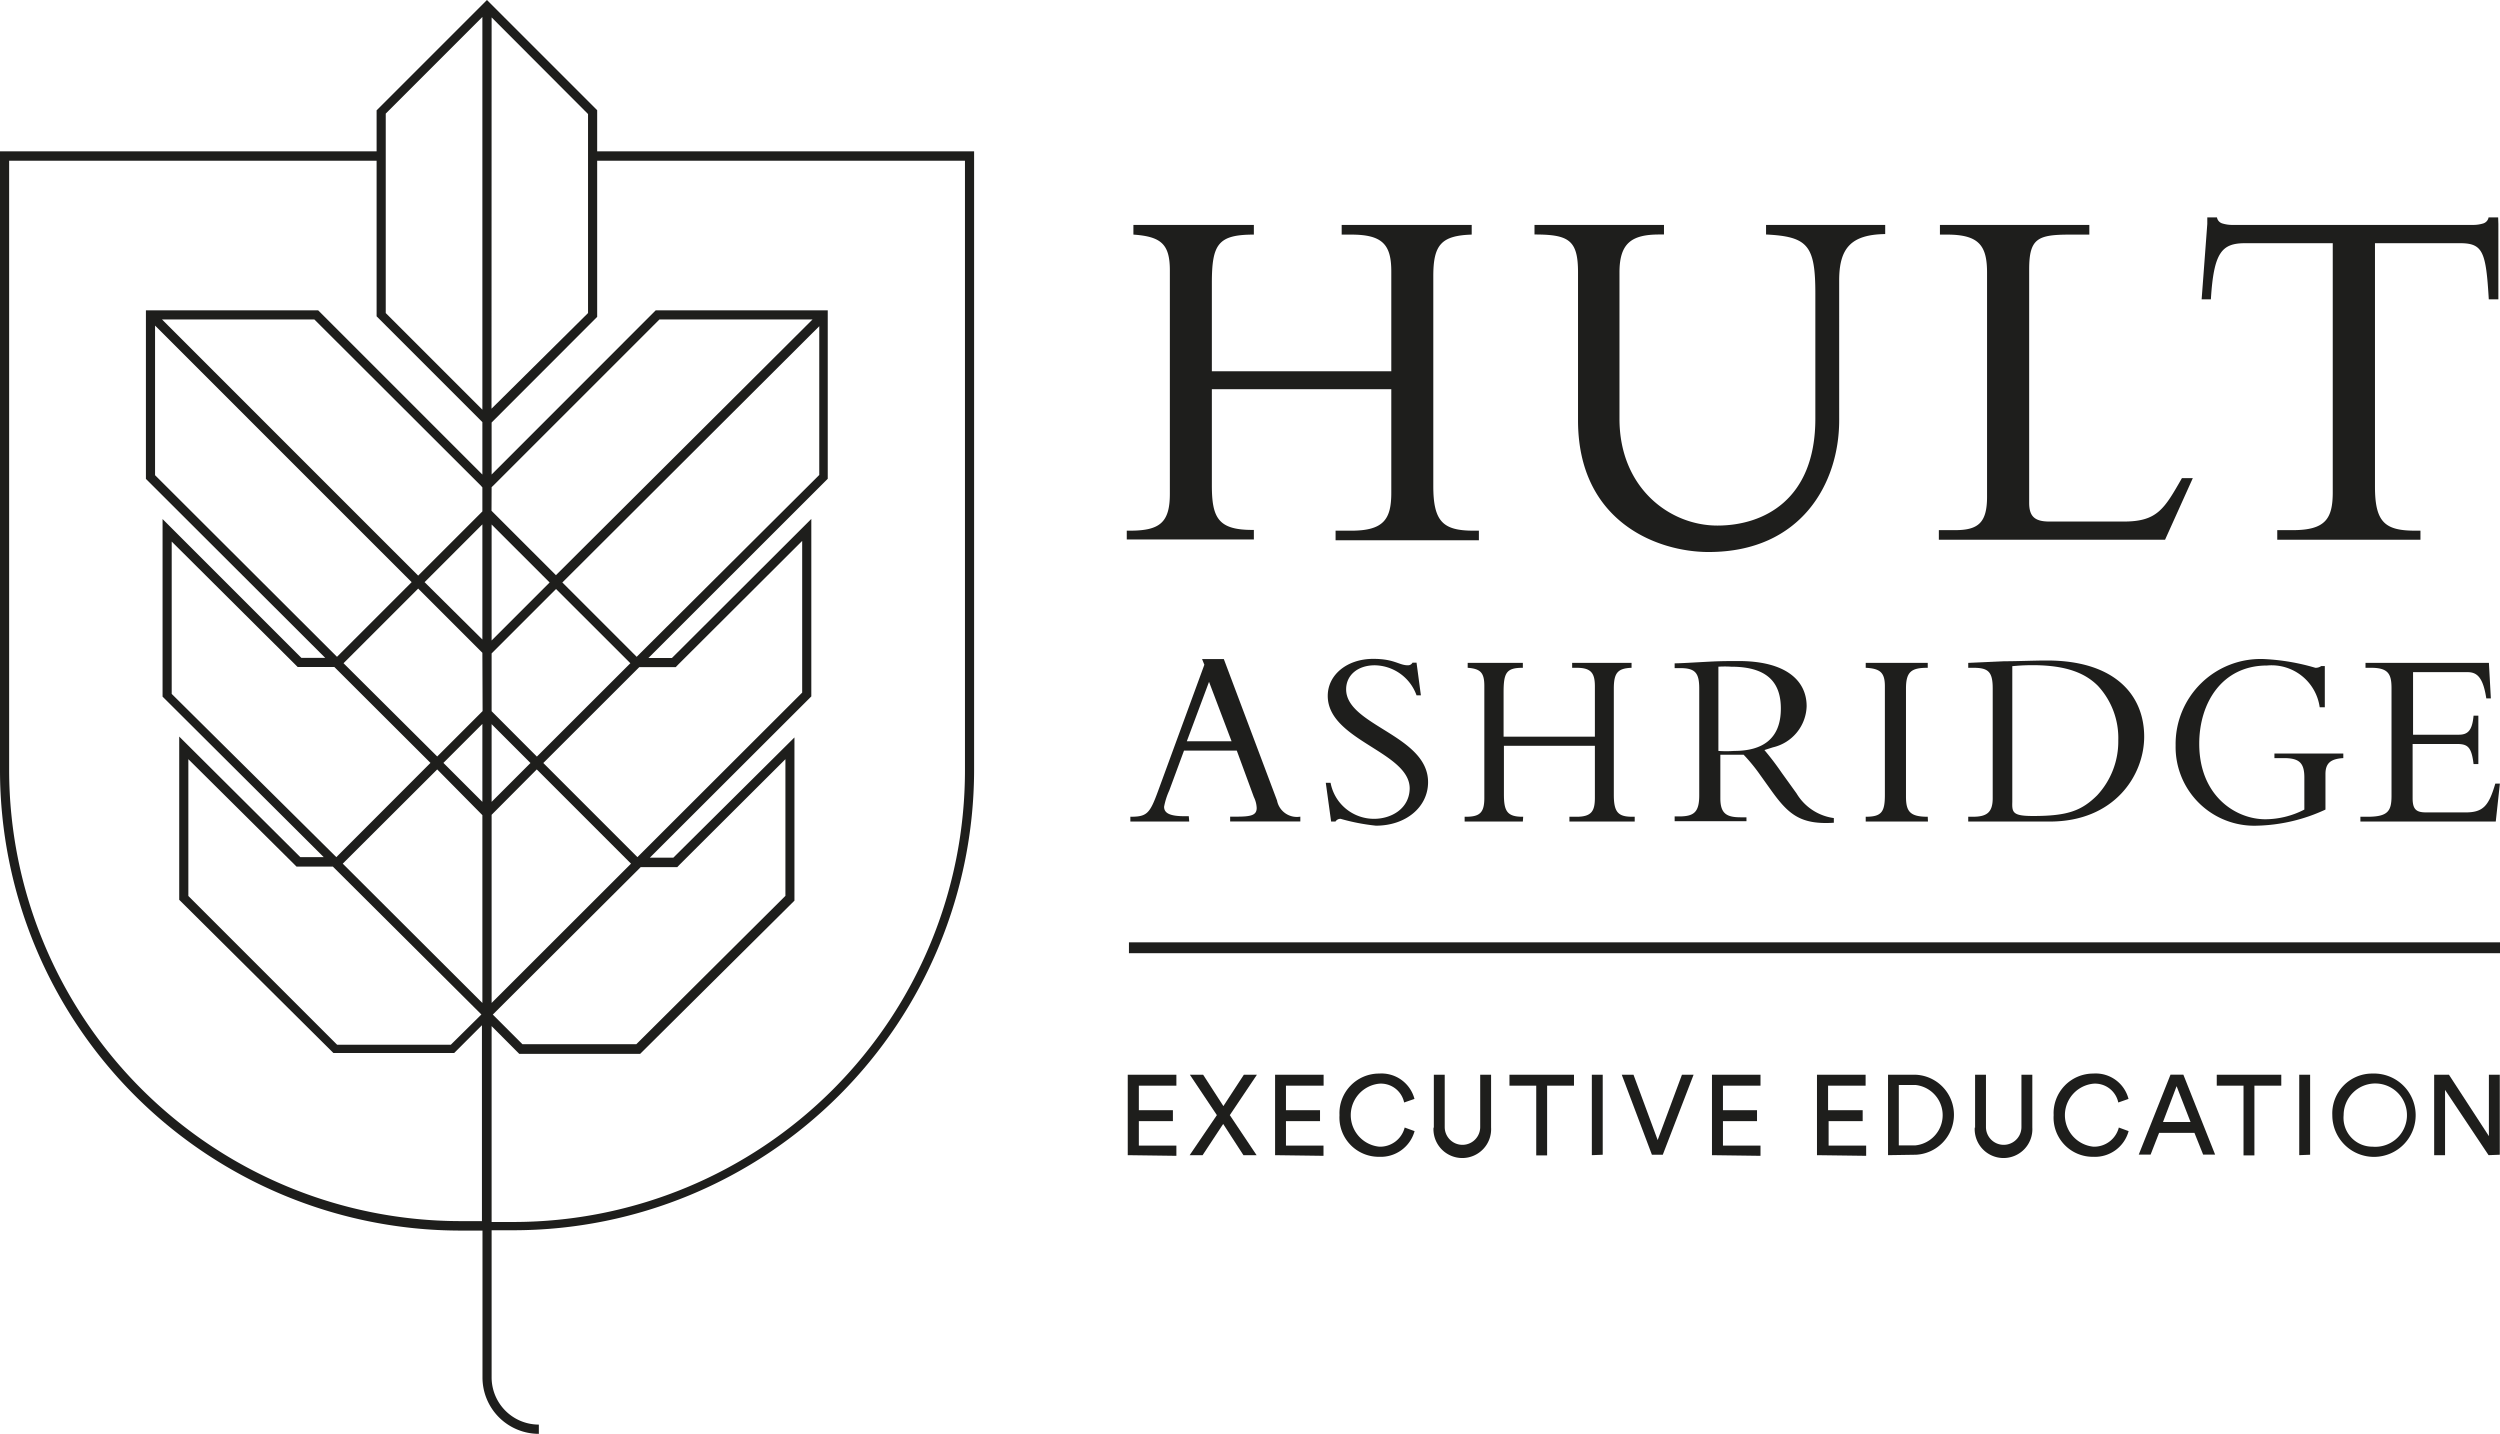 <svg id="Layer_4" data-name="Layer 4" xmlns="http://www.w3.org/2000/svg" viewBox="0 0 229.75 131.79"><defs><style>.cls-1{fill:#1e1e1c;}</style></defs><title>Hult Ashridge Logo 2019</title><path class="cls-1" d="M141.26,57h.47v.88H128.56V57H130c3,0,3.68-1.07,3.68-3.49V44H117.19v8.84c0,3,.6,4.09,3.72,4.09h.14v.88H109.37V57h.28c2.75,0,3.68-.74,3.68-3.39V33.09c0-2.42-.79-3.12-3.35-3.3V28.9h11.07v.89c-3.3,0-3.86.88-3.86,4.46v8.1h16.49V33.18c0-2.46-.79-3.39-3.68-3.39h-.88V28.9h11.95v.89c-2.79.09-3.53.93-3.53,3.81V52.9C137.54,56.21,138.47,57,141.26,57ZM235.4,28.21h-.88a.71.71,0,0,1-.51.56,3.12,3.12,0,0,1-.93.13H211a3.08,3.08,0,0,1-.93-.13.7.7,0,0,1-.51-.56h-.89v.6l-.52,6.93H209c.26-4.32,1-5.16,3.15-5.16h8.05V53.46c0,2.42-.65,3.49-3.67,3.49H215.1v.88h13.16V57h-.46c-2.79,0-3.72-.75-3.72-4.05V30.58h7.83c2.12,0,2.37.84,2.63,5.16h.88V28.81ZM201,56.16h-6.84c-1.35,0-1.86-.47-1.86-1.72V33c0-2.89.79-3.21,3.81-3.21h1.72V28.9H184.1v.89h.65c2.93,0,3.68,1,3.68,3.49v20.6c0,2.37-.79,3.07-2.93,3.07H184v.88h20.79l2.55-5.66h-1C204.72,55,204.08,56.16,201,56.16ZM168.12,29.78c3.84.19,4.53,1,4.53,5.42V46.72c0,7.48-4.8,9.81-9,9.81-4.41,0-9-3.48-9-9.81V33.26c0-2.69,1.12-3.48,3.67-3.48h.42V28.9h-11.9v.88c3.15,0,4,.51,4,3.48v13.6c0,9.33,7.3,12.1,12,12.1,8.5,0,12-6.3,12-12.1V34c0-3,1.12-4.21,4.23-4.26V28.9H168.12Zm67.45,65.05h-126v1h126ZM166.32,83.7h-6.6v-.44h.4c1.37,0,1.86-.38,1.86-1.94V71.5c0-1.45-.39-1.87-1.75-1.87h-.51v-.44c.56,0,2-.09,2.94-.14s1.42-.07,2.94-.07c4.31,0,6.25,1.77,6.25,4.15a4,4,0,0,1-3.1,3.78l-.78.25a25.93,25.93,0,0,1,1.59,2.09l1.36,1.89a4.73,4.73,0,0,0,3.43,2.27v.43c-3,.19-4.12-.72-5.66-2.84l-1.13-1.58a15.85,15.85,0,0,0-1.5-1.83l-.95,0c-.51,0-.82,0-1.19,0v4c0,1.4.56,1.75,1.87,1.75h.53Zm-2.58-6.46a10.11,10.11,0,0,0,1.45,0c2.59,0,4.29-1.09,4.29-3.89,0-2.17-1-3.85-4.57-3.85a9,9,0,0,0-1.17,0Zm-48.63,6.49H109.7v-.44c1.52,0,1.78-.28,2.53-2.32l4.27-11.65-.21-.52h2l4.89,13a1.86,1.86,0,0,0,2.14,1.48v.44h-6.45v-.44h.61c1.34,0,1.83-.14,1.83-.8a2.49,2.49,0,0,0-.26-1l-1.57-4.27h-4.85l-1.36,3.68a6.38,6.38,0,0,0-.47,1.48c0,.63.61.87,1.9.87h.37Zm-.22-7.38H119l-2.07-5.46Zm17.21,7.13a4.06,4.06,0,0,1-4-3.31h-.44l.49,3.56h.4a.54.54,0,0,1,.47-.25,18.91,18.91,0,0,0,3.25.63c2.75,0,4.79-1.71,4.79-4,0-4.31-7.53-5.2-7.53-8.53,0-1.31,1.08-2.21,2.63-2.21A4.15,4.15,0,0,1,136,72.13h.4l-.4-3h-.37a.47.47,0,0,1-.43.24c-.82,0-1.22-.59-3.18-.59-2.4,0-4.18,1.46-4.18,3.4,0,4.1,7.53,5.13,7.53,8.51C135.34,82.56,133.67,83.48,132.1,83.48Zm13.7-.19h-.06c-1.43,0-1.71-.54-1.71-2.06V76.77h8.36v4.76c0,1.22-.29,1.76-1.68,1.76h-.66v.44h6v-.44h-.21c-1.28,0-1.71-.38-1.71-2V71.52c0-1.45.35-1.87,1.63-1.92v-.45H150.3v.45h.41c1.32,0,1.68.47,1.68,1.71v4.62H144V71.85c0-1.81.26-2.25,1.77-2.25v-.45h-5.07v.45c1.17.09,1.53.44,1.53,1.66V81.58c0,1.33-.42,1.71-1.68,1.71h-.13v.44h5.35Zm37.18,0c-1.62,0-2-.47-2-1.85V71.5c0-1.57.52-1.9,2-1.9v-.45h-5.7v.45c1.31.07,1.76.42,1.76,1.69v10c0,1.57-.31,2-1.76,2v.44H183Zm11.22.44h-7.5v-.44h.4c1.26,0,1.85-.35,1.85-1.71V71.5c0-1.53-.4-1.9-1.78-1.9h-.47v-.45L190,69c1.29,0,2.72-.07,3.94-.07,6.19,0,8.93,3.14,8.93,7C202.87,79.49,200.13,83.73,194.2,83.73Zm-1.56-.51c3.14,0,4.45-.45,5.91-1.9a7.28,7.28,0,0,0,1.94-5.06,7.05,7.05,0,0,0-1.87-5c-1.08-1.08-2.74-1.9-6-1.9-1,0-1.59.07-1.87.09V81.93C190.72,82.89,190.79,83.22,192.64,83.22Zm20.61.89a15.72,15.72,0,0,0,6.28-1.48V79.37c0-1,.47-1.4,1.64-1.47v-.42h-6.33v.42h.87c1.41,0,1.88.44,1.88,1.78v2.95a7.88,7.88,0,0,1-3.59.89c-2.7,0-6.07-2.13-6.07-6.94,0-3.77,2.11-7.19,6.23-7.19A4.47,4.47,0,0,1,219,73.23h.47V69.44h-.33a.87.87,0,0,1-.54.16,19.83,19.83,0,0,0-4.66-.8,7.81,7.81,0,0,0-8.18,7.93A7.23,7.23,0,0,0,213.25,84.11Zm22.31-3.87h-.42c-.59,2-1.08,2.65-2.72,2.65h-3.61c-.87,0-1.27-.21-1.27-1.29v-5h4c1,0,1.41.18,1.6,1.85h.44V74h-.44c-.12,1.36-.52,1.75-1.36,1.75h-4.2V70h5c.84,0,1.43.42,1.73,2.41h.42l-.18-3.26H223.21v.45h.51c1.57,0,1.88.56,1.88,1.87v9.9c0,1.4-.33,1.92-2.21,1.92h-.65v.44h12.44ZM60.7,22.14H95.34V79a42.34,42.34,0,0,1-42.29,42.29H51v13.52a4.34,4.34,0,0,0,4.34,4.34V140a5.18,5.18,0,0,1-5.18-5.18V121.32h-2A42.34,42.34,0,0,1,5.82,79V22.14H40.43V18.37L50.57,8.23,60.7,18.36Zm-10.55,61L46,78.94,37.32,87.6l12.83,12.8ZM36.55,69.53H33.18l-.25-.25L21.6,58v14L36.73,87l8.65-8.66Zm.24-.94,6.86-6.86L20.07,38.15V51.9Zm-.38,19.28H33.07l-.25-.25L23.13,78V90.57L36.8,104.24H47.25L50,101.52l.06-.06ZM50.15,74.76l-3.58,3.58,3.58,3.58Zm0-6.54-5.9-5.9-6.86,6.86L46,77.75l4.17-4.17Zm0-11.8-5.31,5.31L50.15,67Zm0-3.4L50,52.85,34.71,37.59h-14L44.25,61.13l5.9-5.9Zm0-6-9.72-9.72V23H6.66V79a41.49,41.49,0,0,0,41.45,41.45h2v-18l-2.55,2.55H36.46L22.29,90.92v-15L33.42,87h2.15L20.76,72.25V55.93L33.52,68.69h2.19L19.23,52.24V36.75H35.06L50.15,51.84Zm0-37.23-8.88,8.88V37l8.88,8.88Zm.84,36L59.86,37V18.71L51,9.83Zm0,9.38,5.92,5.92L80.49,37.59H66.42L51.16,52.85,51,53ZM79.54,71.88V57.94L68.16,69.29l-.24.25H64.57l-8.82,8.81L64.4,87ZM51.11,101.47l0,0,2.72,2.72H64.3L78,90.56V78l-9.7,9.67-.24.25H64.7Zm30-49.59V38.21L57.5,61.76l6.83,6.83ZM51,67.09l5.33-5.33L51,56.43Zm0,6.5,4.16,4.17,8.59-8.58-6.83-6.82L51,68.28Zm0,8.33,3.57-3.57L51,74.78Zm0,18.48L63.81,87.6l-8.66-8.66L51,83.11ZM60.7,23V37.35L51,47.06v4.78L66.08,36.75H81.89V52.23L65.41,68.7h2.16L80.38,55.92V72.23L65.54,87.05H67.7L78.83,76v15L64.65,105.08H53.54L51,102.53v18h2.06A41.5,41.5,0,0,0,94.5,79V23Z" transform="translate(-5.82 -8.23)"/><path class="cls-1" d="M109.46,114.39V107h4.47V108h-3.45v2.26h3.13v1h-3.13v2.25h3.45v.94Z" transform="translate(-5.82 -8.23)"/><path class="cls-1" d="M118.84,110.71l2.46,3.68h-1.21l-1.86-2.87-1.89,2.87h-1.19l2.5-3.68L115.17,107h1.22l1.86,2.88,1.88-2.88h1.2Z" transform="translate(-5.82 -8.23)"/><path class="cls-1" d="M123,114.39V107h4.46V108H124v2.26h3.13v1H124v2.25h3.45v.94Z" transform="translate(-5.82 -8.23)"/><path class="cls-1" d="M128.92,110.71a3.64,3.64,0,0,1,3.65-3.82,3.13,3.13,0,0,1,3.24,2.33l-.95.33a2.18,2.18,0,0,0-2.29-1.73,2.91,2.91,0,0,0,0,5.79,2.33,2.33,0,0,0,2.34-1.76l.91.33a3.22,3.22,0,0,1-3.25,2.36A3.61,3.61,0,0,1,128.92,110.71Z" transform="translate(-5.82 -8.23)"/><path class="cls-1" d="M137.59,111.88V107h1v4.81a1.63,1.63,0,1,0,3.26,0V107h1v4.84a2.65,2.65,0,1,1-5.29,0Z" transform="translate(-5.82 -8.23)"/><path class="cls-1" d="M148,108v6.41h-1V108h-2.46V107h5.93V108Z" transform="translate(-5.82 -8.23)"/><path class="cls-1" d="M152.11,114.39V107h1v7.35Z" transform="translate(-5.82 -8.23)"/><path class="cls-1" d="M160.39,107h1.07l-2.83,7.35h-1L154.86,107h1.08l2.22,6Z" transform="translate(-5.82 -8.23)"/><path class="cls-1" d="M163.15,114.39V107h4.46V108h-3.45v2.26h3.13v1h-3.13v2.25h3.45v.94Z" transform="translate(-5.82 -8.23)"/><path class="cls-1" d="M172.8,114.39V107h4.47V108h-3.45v2.26H177v1h-3.13v2.25h3.45v.94Z" transform="translate(-5.82 -8.23)"/><path class="cls-1" d="M179.33,114.39V107h2.57a3.68,3.68,0,0,1,0,7.35Zm2.52-.9a2.79,2.79,0,0,0,0-5.55h-1.53v5.55Z" transform="translate(-5.82 -8.23)"/><path class="cls-1" d="M187.33,111.88V107h1v4.81a1.63,1.63,0,1,0,3.26,0V107h1v4.84a2.65,2.65,0,1,1-5.29,0Z" transform="translate(-5.82 -8.23)"/><path class="cls-1" d="M194.55,110.71a3.64,3.64,0,0,1,3.65-3.82,3.11,3.11,0,0,1,3.23,2.33l-.94.33a2.18,2.18,0,0,0-2.29-1.73,2.91,2.91,0,0,0,0,5.79,2.34,2.34,0,0,0,2.34-1.76l.9.33a3.2,3.2,0,0,1-3.24,2.36A3.6,3.6,0,0,1,194.55,110.71Z" transform="translate(-5.82 -8.23)"/><path class="cls-1" d="M207.49,112.34h-3.25l-.78,2h-1.09l2.92-7.35h1.18l2.92,7.35h-1.1Zm-2.89-1h2.53l-1.28-3.29Z" transform="translate(-5.82 -8.23)"/><path class="cls-1" d="M213,108v6.41h-1V108h-2.46V107h5.93V108Z" transform="translate(-5.82 -8.23)"/><path class="cls-1" d="M217.12,114.39V107h1v7.35Z" transform="translate(-5.82 -8.23)"/><path class="cls-1" d="M223.85,106.89a3.83,3.83,0,1,1-3.69,3.82A3.66,3.66,0,0,1,223.85,106.89Zm0,6.72a2.91,2.91,0,1,0-2.65-2.9A2.65,2.65,0,0,0,223.85,113.61Z" transform="translate(-5.82 -8.23)"/><path class="cls-1" d="M234.52,114.39l-4-6v6h-1V107h1.36l3.67,5.64V107h1v7.35Z" transform="translate(-5.82 -8.23)"/></svg>